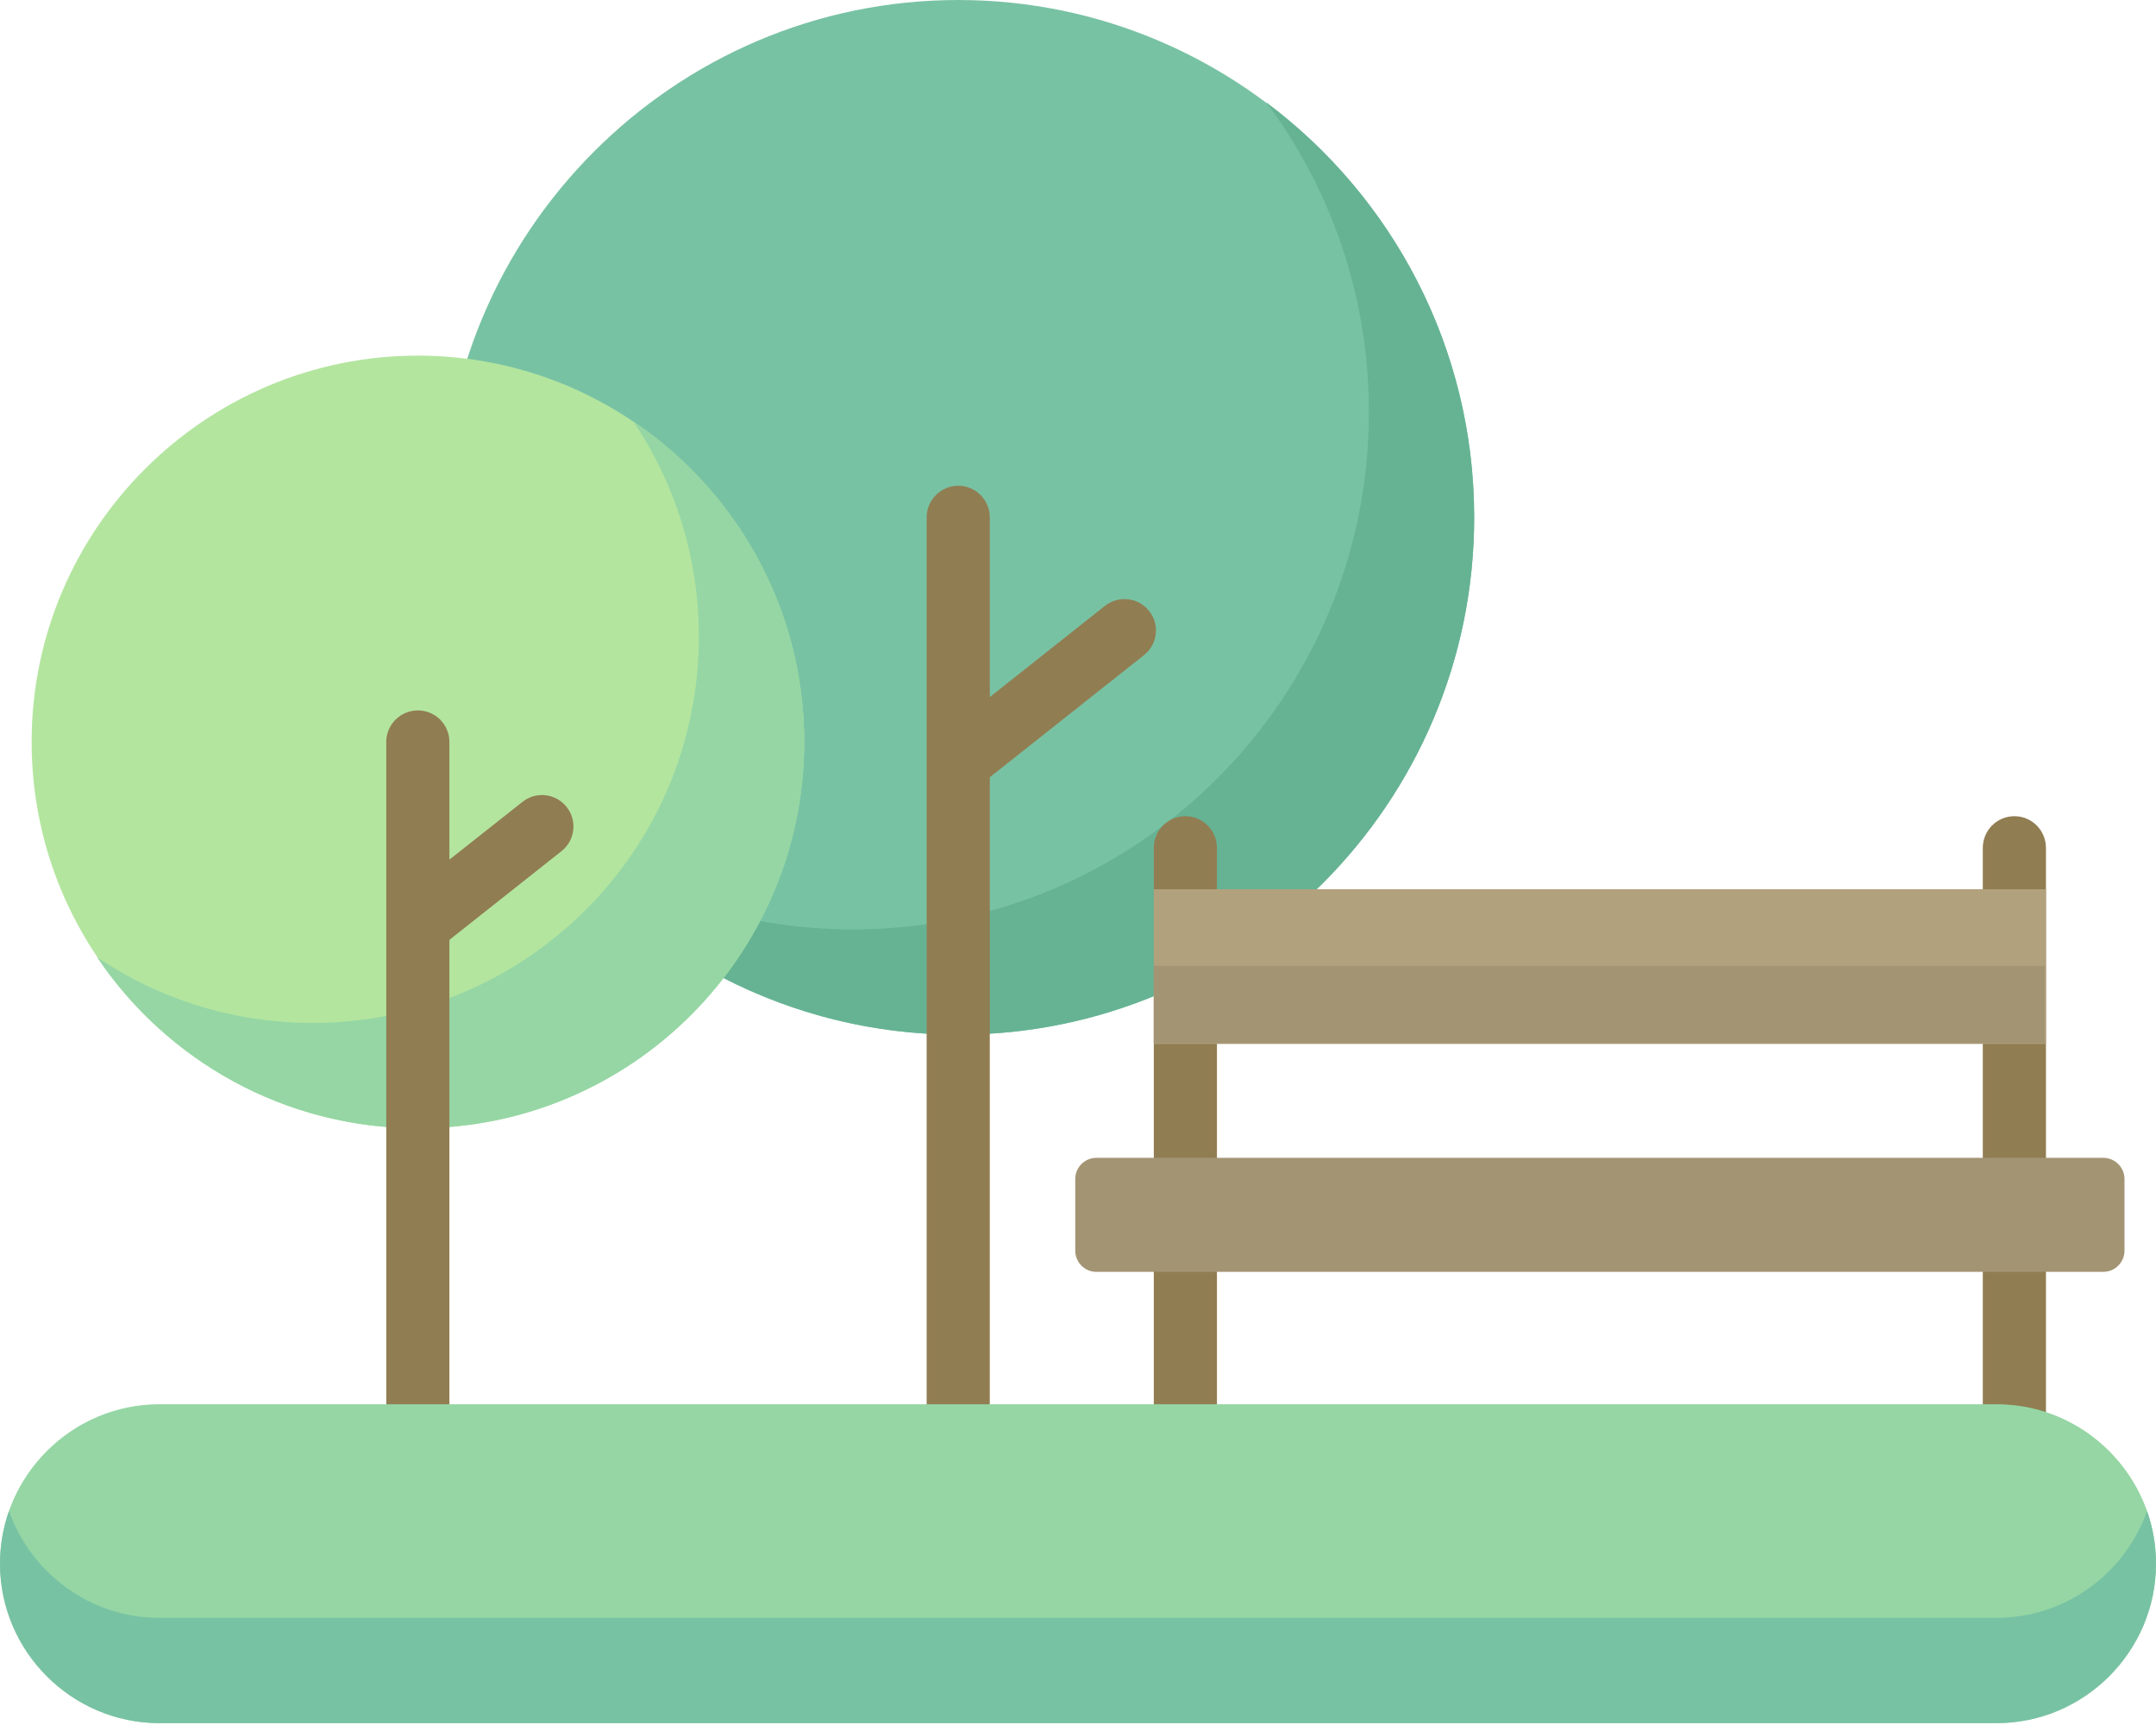 <svg width="70" height="56" viewBox="0 0 70 56" fill="none" xmlns="http://www.w3.org/2000/svg">
<path fill-rule="evenodd" clip-rule="evenodd" d="M31.113 33.589C40.337 33.589 47.863 26.047 47.863 16.796C47.863 7.546 40.337 0 31.113 0C21.885 0 14.363 7.546 14.363 16.796C14.363 26.047 21.885 33.589 31.113 33.589Z" fill="#78C2A4"/>
<path fill-rule="evenodd" clip-rule="evenodd" d="M31.113 33.589C40.364 33.589 47.863 26.071 47.863 16.797C47.863 11.278 45.208 6.379 41.108 3.318C43.205 6.124 44.445 9.604 44.445 13.378C44.445 22.652 36.946 30.171 27.695 30.171C23.947 30.171 20.486 28.938 17.696 26.854C20.753 30.942 25.625 33.589 31.113 33.589Z" fill="#66B394"/>
<path d="M37.461 27.524C37.461 26.958 37.918 26.497 38.484 26.497C39.05 26.497 39.511 26.958 39.511 27.524V37.589C39.511 38.154 39.05 38.616 38.484 38.616C37.918 38.616 37.461 38.154 37.461 37.589V27.524ZM37.461 41.29C37.461 40.72 37.918 40.263 38.484 40.263C39.05 40.263 39.511 40.72 39.511 41.29V46.235C39.511 46.801 39.05 47.262 38.484 47.262C37.918 47.262 37.461 46.801 37.461 46.235V41.29ZM64.377 27.524C64.377 26.958 64.834 26.497 65.404 26.497C65.969 26.497 66.427 26.958 66.427 27.524V37.589C66.427 38.154 65.969 38.616 65.404 38.616C64.834 38.616 64.377 38.154 64.377 37.589V27.524ZM64.377 41.29C64.377 40.72 64.834 40.263 65.404 40.263C65.969 40.263 66.427 40.72 66.427 41.29V46.235C66.427 46.801 65.969 47.262 65.404 47.262C64.834 47.262 64.377 46.801 64.377 46.235V41.29Z" fill="#917D52"/>
<path fill-rule="evenodd" clip-rule="evenodd" d="M37.461 28.868H66.427V33.891H37.461V28.868Z" fill="#B2A17D"/>
<path fill-rule="evenodd" clip-rule="evenodd" d="M35.593 41.289H68.291C68.667 41.289 68.977 40.979 68.977 40.603V38.274C68.977 37.898 68.667 37.588 68.291 37.588H35.593C35.217 37.588 34.911 37.898 34.911 38.274V40.603C34.911 40.979 35.217 41.289 35.593 41.289Z" fill="#A39474"/>
<path fill-rule="evenodd" clip-rule="evenodd" d="M37.461 31.353H66.396V33.868H37.461V31.353Z" fill="#A39474"/>
<path d="M30.086 16.796C30.086 16.23 30.547 15.769 31.113 15.769C31.679 15.769 32.136 16.231 32.136 16.796V22.629L35.876 19.668C36.322 19.319 36.961 19.393 37.31 19.835C37.663 20.28 37.585 20.92 37.143 21.268L32.136 25.233V45.587C32.136 46.153 31.678 46.611 31.113 46.611C30.547 46.611 30.086 46.153 30.086 45.587V16.796H30.086Z" fill="#917D52"/>
<path fill-rule="evenodd" clip-rule="evenodd" d="M13.568 36.627C20.474 36.627 26.11 30.996 26.11 24.086C26.11 17.18 20.474 11.545 13.568 11.545C6.658 11.545 1.027 17.18 1.027 24.086C1.027 30.996 6.658 36.627 13.568 36.627Z" fill="#B3E59F"/>
<path fill-rule="evenodd" clip-rule="evenodd" d="M13.568 36.627C20.494 36.627 26.109 31.015 26.109 24.086C26.109 19.749 23.908 15.928 20.56 13.677C21.904 15.672 22.691 18.079 22.691 20.668C22.691 27.597 17.076 33.209 10.15 33.209C7.561 33.209 5.154 32.426 3.155 31.081C5.406 34.426 9.232 36.627 13.568 36.627Z" fill="#95D6A4"/>
<path d="M14.591 27.907L16.963 26.032C17.409 25.679 18.048 25.756 18.397 26.198C18.75 26.64 18.672 27.284 18.23 27.632L14.591 30.512V45.587C14.591 46.153 14.134 46.611 13.568 46.611C13.002 46.611 12.541 46.153 12.541 45.587V24.086C12.541 23.521 13.002 23.063 13.568 23.063C14.134 23.063 14.591 23.521 14.591 24.086V27.907Z" fill="#917D52"/>
<path fill-rule="evenodd" clip-rule="evenodd" d="M5.174 55.939H64.826C67.671 55.939 70 53.609 70 50.761C70 47.916 67.671 45.587 64.826 45.587H5.174C2.329 45.587 0 47.916 0 50.761C0 53.609 2.329 55.939 5.174 55.939Z" fill="#95D6A4"/>
<path fill-rule="evenodd" clip-rule="evenodd" d="M0 50.761C0 53.609 2.329 55.939 5.174 55.939H64.826C67.671 55.939 70 53.61 70 50.761C70 50.164 69.899 49.587 69.709 49.052C69 51.067 67.074 52.521 64.826 52.521H5.174C2.926 52.521 1.004 51.067 0.291 49.052C0.105 49.587 0 50.164 0 50.761H0Z" fill="#78C2A4"/>
</svg>
